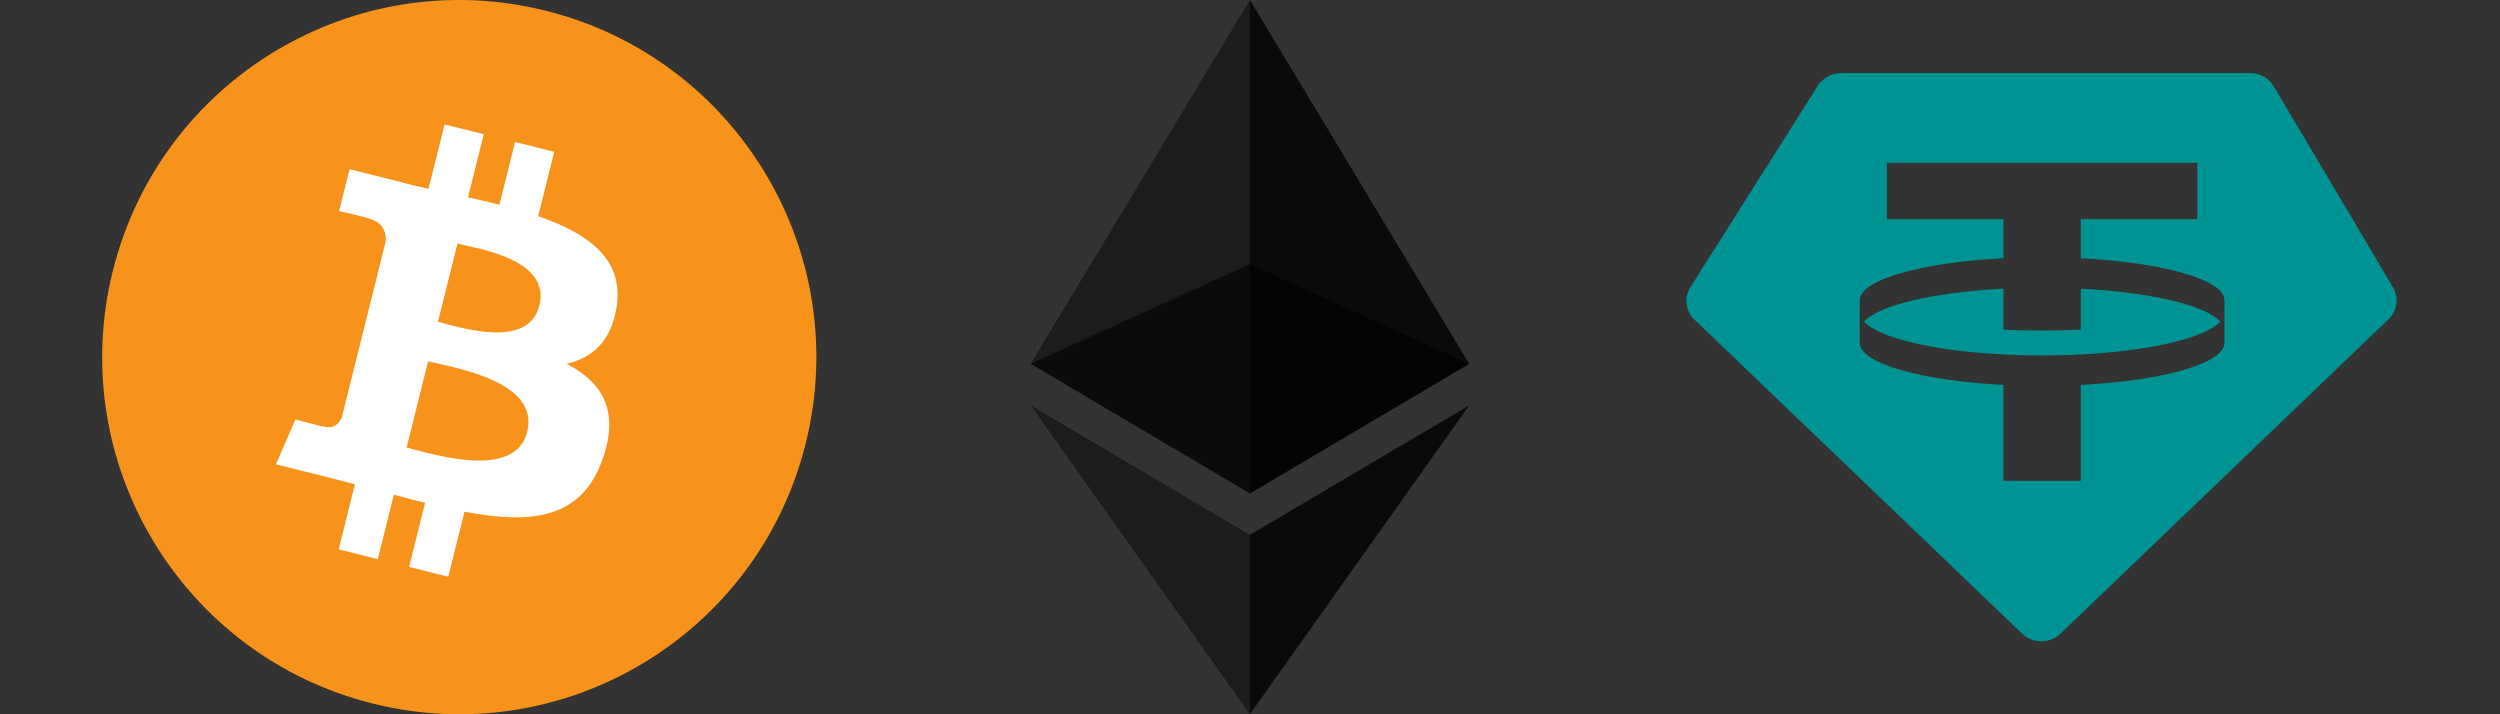 <svg width="140" height="40" viewBox="0 0 140 40" fill="none" xmlns="http://www.w3.org/2000/svg">
<rect x="0" y="0" width="140" height="40" fill="#333333" stroke="none"/>
<path d="M45.118 24.838C42.447 35.553 31.595 42.073 20.88 39.401C10.168 36.73 3.648 25.878 6.32 15.164C8.99 4.448 19.842 -2.073 30.554 0.598C41.269 3.27 47.789 14.123 45.118 24.838Z" fill="#F7931A"/>
<path d="M34.537 17.151C34.935 14.49 32.909 13.059 30.138 12.105L31.037 8.5L28.843 7.953L27.968 11.463C27.391 11.319 26.798 11.183 26.209 11.049L27.091 7.516L24.898 6.969L23.998 10.573C23.521 10.464 23.052 10.357 22.597 10.243L22.599 10.232L19.573 9.477L18.989 11.82C18.989 11.82 20.618 12.193 20.583 12.216C21.472 12.438 21.633 13.027 21.606 13.493L20.582 17.6C20.643 17.615 20.723 17.638 20.81 17.673C20.737 17.655 20.659 17.635 20.578 17.615L19.143 23.368C19.035 23.638 18.759 24.043 18.138 23.89C18.16 23.921 16.543 23.491 16.543 23.491L15.453 26.003L18.309 26.715C18.84 26.848 19.361 26.988 19.873 27.119L18.965 30.765L21.157 31.312L22.056 27.704C22.655 27.867 23.236 28.017 23.805 28.158L22.909 31.749L25.103 32.296L26.011 28.656C29.753 29.364 32.567 29.079 33.751 25.695C34.706 22.97 33.704 21.398 31.735 20.373C33.169 20.042 34.249 19.099 34.537 17.151ZM29.523 24.181C28.845 26.906 24.257 25.433 22.77 25.064L23.974 20.233C25.462 20.605 30.232 21.34 29.523 24.181ZM30.202 17.111C29.583 19.59 25.764 18.331 24.526 18.022L25.618 13.641C26.857 13.95 30.846 14.526 30.202 17.111Z" fill="white"/>
<g clip-path="url(#clip0_1_2)">
<path opacity="0.6" d="M69.993 14.792L57.717 20.373L69.993 27.633L82.274 20.373L69.993 14.792Z" fill="black"/>
<path opacity="0.45" d="M57.721 20.368L69.998 27.628V0L57.721 20.368Z" fill="black"/>
<path opacity="0.8" d="M69.998 0V27.628L82.274 20.368L69.998 0Z" fill="black"/>
<path opacity="0.45" d="M57.717 22.697L69.993 40V29.952L57.717 22.697Z" fill="black"/>
<path opacity="0.8" d="M69.993 29.952V40L82.279 22.697L69.993 29.952Z" fill="black"/>
</g>
<g clip-path="url(#clip1_1_2)">
<path fill-rule="evenodd" clip-rule="evenodd" d="M103.101 4.095H126.008C126.555 4.095 127.06 4.378 127.332 4.837L134.006 16.087C134.352 16.671 134.25 17.407 133.756 17.88L115.386 35.485C114.791 36.055 113.834 36.055 113.239 35.485L94.894 17.904C94.389 17.42 94.294 16.662 94.666 16.075L101.799 4.801C102.077 4.362 102.57 4.095 103.101 4.095ZM123.051 9.117V12.274H116.525V14.462C121.108 14.696 124.547 15.657 124.572 16.808L124.572 19.208C124.547 20.36 121.108 21.32 116.525 21.554V26.925H112.192V21.554C107.61 21.32 104.171 20.36 104.146 19.208L104.146 16.808C104.171 15.657 107.61 14.696 112.192 14.462V12.274H105.667V9.117H123.051ZM114.359 19.905C119.25 19.905 123.338 19.093 124.338 18.008C123.49 17.088 120.421 16.364 116.525 16.166V18.457C115.827 18.493 115.102 18.512 114.359 18.512C113.616 18.512 112.891 18.493 112.192 18.457V16.166C108.297 16.364 105.228 17.088 104.38 18.008C105.38 19.093 109.468 19.905 114.359 19.905Z" fill="#009393"/>
</g>
<defs>
<clipPath id="clip0_1_2">
<rect width="24.562" height="40" fill="white" transform="translate(57.717)"/>
</clipPath>
<clipPath id="clip1_1_2">
<rect width="40" height="32.432" fill="white" transform="translate(94.279 3.784)"/>
</clipPath>
</defs>
</svg>
